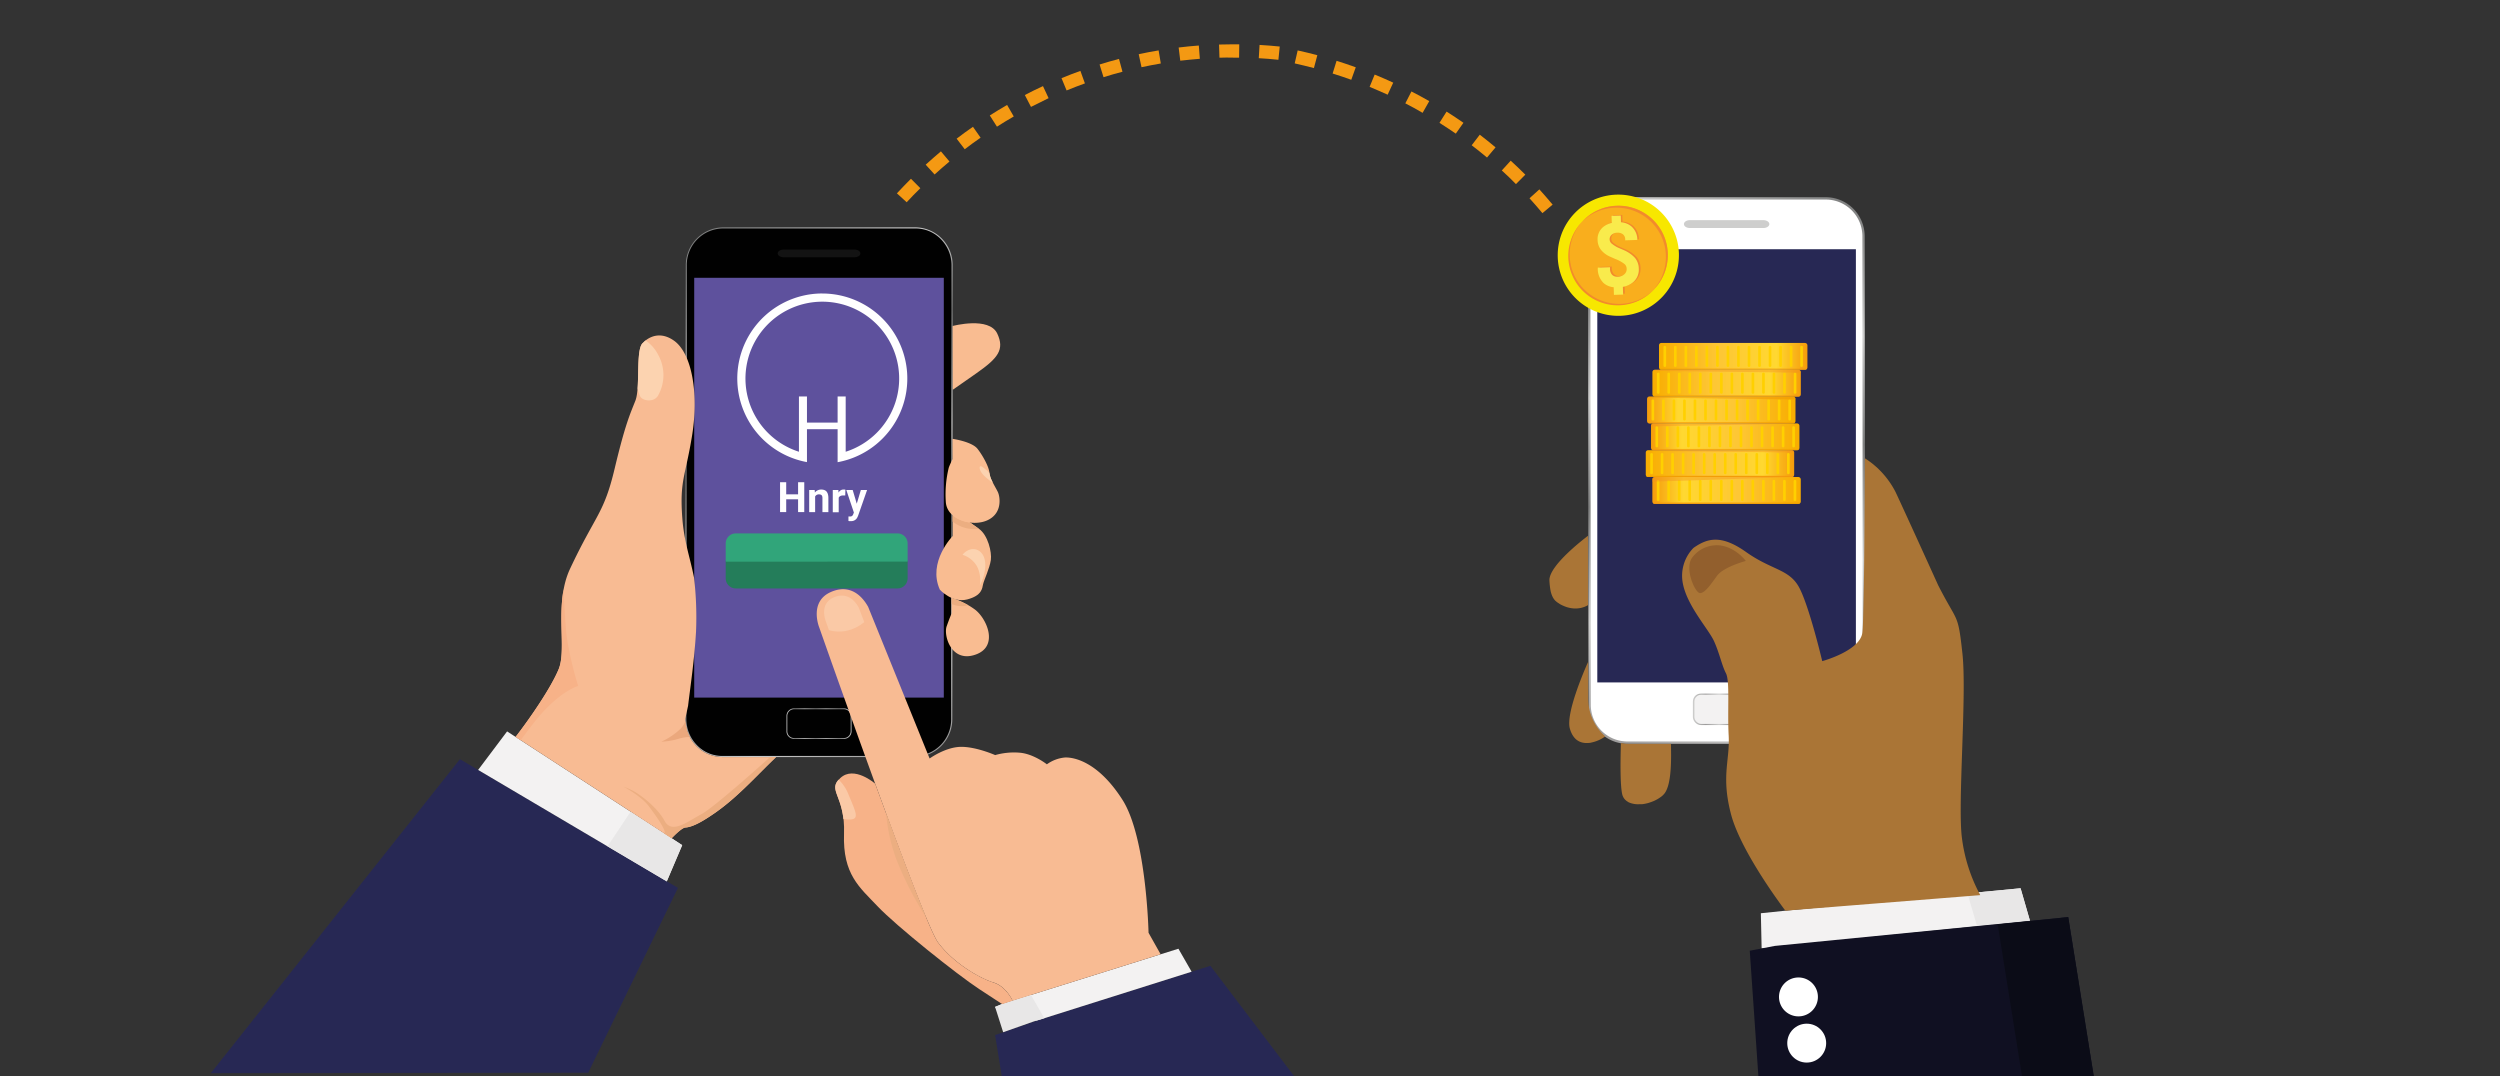 <svg id="Layer_1" data-name="Layer 1" xmlns="http://www.w3.org/2000/svg" xmlns:xlink="http://www.w3.org/1999/xlink" viewBox="0 0 841.89 362.48"><rect x="0" y="0" width="841.89" height="362.48" fill="#333333" stroke="none"/><defs><style>.cls-1{fill:url(#linear-gradient);}.cls-2{fill:#010101;}.cls-3{fill:#131313;}.cls-4{fill:url(#linear-gradient-2);}.cls-5{fill:#5e519d;}.cls-6{fill:#247d5a;}.cls-7{fill:#31a57a;}.cls-8{fill:#f9bc91;}.cls-9{fill:#ecae81;}.cls-10{fill:#fcd3b0;}.cls-11{fill:#272854;}.cls-12{fill:#f3f2f2;}.cls-13{fill:#e8e7e7;}.cls-14{fill:#f8bb93;}.cls-15{fill:#eba87d;}.cls-16{fill:#f7b288;}.cls-17{fill:#fac9a6;}.cls-18{fill:url(#linear-gradient-3);}.cls-19{fill:#fff;}.cls-20{fill:#cececd;}.cls-21{fill:url(#linear-gradient-4);}.cls-22{fill:url(#linear-gradient-5);}.cls-23{fill:#ffd000;}.cls-24,.cls-26,.cls-28,.cls-30{opacity:0.75;}.cls-24{fill:url(#linear-gradient-6);}.cls-25{fill:url(#linear-gradient-7);}.cls-26{fill:url(#linear-gradient-8);}.cls-27{fill:url(#linear-gradient-9);}.cls-28{fill:url(#linear-gradient-10);}.cls-29{fill:url(#linear-gradient-11);}.cls-30{fill:url(#linear-gradient-12);}.cls-31{fill:url(#linear-gradient-13);}.cls-32{fill:url(#linear-gradient-14);}.cls-33{fill:url(#linear-gradient-15);}.cls-34{fill:url(#linear-gradient-16);}.cls-35{fill:#f28f25;opacity:0.4;}.cls-36{fill:#f19500;opacity:0.5;}.cls-37{fill:#101022;}.cls-38{fill:#0b0c17;}.cls-39{fill:#aa7536;}.cls-40{fill:#925f2d;}.cls-41{fill:#f49913;}.cls-42{fill:#f7e700;}.cls-43{fill:#f9ae1d;}.cls-44{fill:#f28b2c;}.cls-45{fill:#f9eb4c;}.cls-46{fill:none;}</style><linearGradient id="linear-gradient" x1="-11538.65" y1="245.64" x2="-11444.76" y2="83.02" gradientTransform="matrix(-1, 0, 0, 1.02, -11215.75, -1.26)" gradientUnits="userSpaceOnUse"><stop offset="0" stop-color="#969696"/><stop offset="0.16" stop-color="#c9c9c9"/><stop offset="0.33" stop-color="#7f8080"/><stop offset="0.49" stop-color="#c9c9c9"/><stop offset="0.66" stop-color="#7f8080"/><stop offset="0.82" stop-color="#c9c9c9"/><stop offset="1" stop-color="#7f8080"/></linearGradient><linearGradient id="linear-gradient-2" x1="-11502.63" y1="243.69" x2="-11480.73" y2="243.69" gradientTransform="matrix(-1, 0, 0, 1, -11215.87, 0)" gradientUnits="userSpaceOnUse"><stop offset="0" stop-color="#c9c9c9"/><stop offset="0.19" stop-color="#969696"/><stop offset="0.39" stop-color="#c9c9c9"/><stop offset="0.55" stop-color="#969696"/><stop offset="0.72" stop-color="#c9c9c9"/><stop offset="0.86" stop-color="#969696"/><stop offset="1" stop-color="#c9c9c9"/></linearGradient><linearGradient id="linear-gradient-3" x1="532.93" y1="241.12" x2="629.9" y2="73.17" gradientTransform="matrix(1, 0, 0, 1.02, -0.11, -1.26)" gradientUnits="userSpaceOnUse"><stop offset="0" stop-color="#9c9b9b"/><stop offset="0.16" stop-color="#cececd"/><stop offset="0.33" stop-color="#818282"/><stop offset="0.49" stop-color="#cececd"/><stop offset="0.66" stop-color="#818282"/><stop offset="0.82" stop-color="#cececd"/><stop offset="1" stop-color="#818282"/></linearGradient><linearGradient id="linear-gradient-4" x1="570.09" y1="238.87" x2="592.78" y2="238.87" gradientUnits="userSpaceOnUse"><stop offset="0" stop-color="#cececd"/><stop offset="0.19" stop-color="#9c9b9b"/><stop offset="0.39" stop-color="#cececd"/><stop offset="0.55" stop-color="#9c9b9b"/><stop offset="0.72" stop-color="#cececd"/><stop offset="0.86" stop-color="#9c9b9b"/><stop offset="1" stop-color="#cececd"/></linearGradient><linearGradient id="linear-gradient-5" x1="558.68" y1="120.01" x2="608.66" y2="120.01" gradientUnits="userSpaceOnUse"><stop offset="0" stop-color="#f8ad00"/><stop offset="0.4" stop-color="#fdc635"/><stop offset="0.79" stop-color="#ffd831"/><stop offset="1" stop-color="#f59c0b"/></linearGradient><linearGradient id="linear-gradient-6" x1="558.82" y1="124.31" x2="608.52" y2="124.31" gradientUnits="userSpaceOnUse"><stop offset="0" stop-color="#f2a000"/><stop offset="1" stop-color="#f4980f"/><stop offset="1" stop-color="#f59c0b"/></linearGradient><linearGradient id="linear-gradient-7" x1="556.46" y1="129.04" x2="606.44" y2="129.04" xlink:href="#linear-gradient-5"/><linearGradient id="linear-gradient-8" x1="556.6" y1="133.34" x2="606.3" y2="133.34" xlink:href="#linear-gradient-6"/><linearGradient id="linear-gradient-9" x1="-11752.54" y1="138.07" x2="-11702.56" y2="138.07" gradientTransform="matrix(-1, 0, 0, 1, -11147.9, 0)" xlink:href="#linear-gradient-5"/><linearGradient id="linear-gradient-10" x1="-11752.4" y1="142.37" x2="-11702.7" y2="142.37" gradientTransform="matrix(-1, 0, 0, 1, -11147.9, 0)" xlink:href="#linear-gradient-6"/><linearGradient id="linear-gradient-11" x1="-11753.14" y1="147.1" x2="-11703.17" y2="147.1" gradientTransform="matrix(-1, 0, 0, 1, -11147.18, 0)" xlink:href="#linear-gradient-5"/><linearGradient id="linear-gradient-12" x1="-11753" y1="151.4" x2="-11703.31" y2="151.4" gradientTransform="matrix(-1, 0, 0, 1, -11147.18, 0)" xlink:href="#linear-gradient-6"/><linearGradient id="linear-gradient-13" x1="554.22" y1="156.13" x2="604.19" y2="156.13" xlink:href="#linear-gradient-5"/><linearGradient id="linear-gradient-14" x1="554.36" y1="160.43" x2="604.05" y2="160.43" xlink:href="#linear-gradient-6"/><linearGradient id="linear-gradient-15" x1="-11754.05" y1="165.16" x2="-11704.08" y2="165.16" gradientTransform="matrix(-1, 0, 0, 1, -11147.64, 0)" xlink:href="#linear-gradient-5"/><linearGradient id="linear-gradient-16" x1="-11753.91" y1="169.46" x2="-11704.22" y2="169.46" gradientTransform="matrix(-1, 0, 0, 1, -11147.64, 0)" xlink:href="#linear-gradient-6"/></defs><path class="cls-1" d="M230.78,242.05a12.68,12.68,0,0,0,12.42,12.89h65.05a12.74,12.74,0,0,0,12.45-12.89l.12-152.6A12.69,12.69,0,0,0,308.4,76.56h-65a12.72,12.72,0,0,0-12.45,12.89Z"/><path class="cls-2" d="M231.27,89.45a12.32,12.32,0,0,1,12.09-12.51h65a11.74,11.74,0,0,1,8.54,3.67,12.6,12.6,0,0,1,3.53,8.84l-.13,152.6a12.32,12.32,0,0,1-12.09,12.52H243.2a11.81,11.81,0,0,1-8.4-3.53,12.65,12.65,0,0,1-3.67-9Z"/><path class="cls-3" d="M261.9,85.34c0,.71.87,1.29,2,1.29h23.89c1.08,0,1.95-.58,1.95-1.29s-.87-1.29-1.95-1.29H263.86C262.77,84.05,261.9,84.63,261.9,85.34Z"/><path class="cls-4" d="M264.86,246.27a2.53,2.53,0,0,0,2.51,2.55h16.86a2.55,2.55,0,0,0,2.53-2.55V241.1a2.54,2.54,0,0,0-2.53-2.54H267.37a2.52,2.52,0,0,0-2.51,2.54Z"/><path class="cls-2" d="M284.19,248.54a2.29,2.29,0,0,0,2.28-2.28v-5.15a2.29,2.29,0,0,0-2.28-2.28H267.41a2.29,2.29,0,0,0-2.28,2.28v5.15a2.29,2.29,0,0,0,2.28,2.28Z"/><rect class="cls-5" x="233.78" y="93.54" width="84.05" height="141.37" transform="translate(551.61 328.46) rotate(180)"/><path class="cls-6" d="M244.39,188.67v6.11a3.39,3.39,0,0,0,3.38,3.38h54.5a3.4,3.4,0,0,0,3.38-3.38v-6.11Z"/><path class="cls-7" d="M244.39,189.15V183a3.38,3.38,0,0,1,3.38-3.37h54.5a3.39,3.39,0,0,1,3.38,3.37v6.12Z"/><path class="cls-8" d="M320.8,109.78s12.32-3.3,15.05,2.59c2.48,5.34.3,8.19-7,13.3-5,3.49-8,5.59-8,5.59Z"/><path class="cls-8" d="M320.47,201.39a25.38,25.38,0,0,1,7.7,3.77c4,2.85,8.43,12.49.31,15.3s-10.79-6.42-9.69-9.54,1.68-4.33,1.68-4.33Z"/><path class="cls-9" d="M320.83,201.49l-.36-.1v2a8,8,0,0,0,5.21.51l.29-.1a27.51,27.51,0,0,0-4.57-2.09C321.21,201.61,321,201.56,320.83,201.49Z"/><path class="cls-8" d="M316.5,198.58s4.13,4.59,9.18,3.29,5.08-3.79,5.39-5.17,2.22-5.39,2.6-8.1-1-8.42-4-10.52l-8.83-6.23v8.64S312.27,189.24,316.5,198.58Z"/><path class="cls-9" d="M326.61,175.92a11,11,0,0,1-5.83-2.43v2.14a11.85,11.85,0,0,0,8.87,2.45l0,0Z"/><path class="cls-10" d="M324.13,186.83a8.54,8.54,0,0,1,4.94,4,10.43,10.43,0,0,1,.87,6.39s2.45-4.25,1.73-8.42S326.81,183.58,324.13,186.83Z"/><path class="cls-8" d="M320.77,147.78s6.51.92,8.42,3.37,3.94,6.31,4,8.11,2.18,5,2.87,6.49,1.64,7.09-3.56,9.46-13.81-.27-14-6.35a37.75,37.75,0,0,1,1-11.36c.34-1,1.29-2.91,1.29-2.91Z"/><path class="cls-10" d="M333.21,159.26v0a15.11,15.11,0,0,0-2.6-2.16c-1-.49-1.15,1.19.92,3.22a17.55,17.55,0,0,0,2.85,2.24A9.32,9.32,0,0,1,333.21,159.26Z"/><polygon class="cls-11" points="154.88 255.66 70.98 361.4 198.08 361.25 228.31 299 154.88 255.66"/><line class="cls-11" x1="211.58" y1="289.26" x2="228.31" y2="299"/><polygon class="cls-12" points="170.77 246.3 229.73 284.61 224.54 296.81 161.01 259.28 170.77 246.3"/><polygon class="cls-13" points="224.54 296.81 229.73 284.61 212.37 273.33 204.58 284.99 224.54 296.81"/><path class="cls-14" d="M243.2,254.94a12.5,12.5,0,0,1-11.58-8.27s-.05,0-.07-.1a4.64,4.64,0,0,1-.27-1.06,13.66,13.66,0,0,1-.51-3.47l.95-4.38c.73-6.2,2.08-15,2.67-24.9a115.59,115.59,0,0,0-.66-18.19c-1.5-7.47-3.31-12-3.94-19.85-1-13,1.05-14.15,3.3-28.23s-.1-27.59-6.19-31.82-10.33.76-10.33.76c-2.67,1.86-.83,15-2.6,19.51s-3.35,7.64-7,22.94-6.32,15.2-15,33.66c-5.51,11.75-.91,26.78-3.82,33.8-2.59,6.33-9.73,16.67-14.5,22.82h0l52.54,34.14c1.93-2,3.75-3.56,4.6-3.62,2.3-.14,5.63-1.78,10.91-5.58,7.35-5.28,13.88-12.7,19.69-18.16Z"/><path class="cls-10" d="M217.41,114.66a6.27,6.27,0,0,0-.84.77c-2,1.44-1.44,9.59-1.85,15.29a10.21,10.21,0,0,0,.95,2.92c.88,1.37,4.64,2,6-.54a14.07,14.07,0,0,0,0-13.57A12.88,12.88,0,0,0,217.41,114.66Z"/><path class="cls-15" d="M228.43,248.82a13.94,13.94,0,0,1,3.88-.64,12.08,12.08,0,0,1-.69-1.51l-.08-.11a3.62,3.62,0,0,1-.27-1.06,14.64,14.64,0,0,1-.45-2.66,7.89,7.89,0,0,1-1.63,2.56,23.19,23.19,0,0,1-6.5,4.37A24.14,24.14,0,0,0,228.43,248.82Z"/><path class="cls-16" d="M190.88,214.65c-.44-3.46-.81-10.19-1.08-16.24-1.9,10.22.69,21.23-1.67,26.94-2.61,6.32-9.75,16.65-14.51,22.81l1.72,1.11c1.46-2,2.88-3.86,4.22-5.59C188,232.78,194.71,231,194.71,231A114,114,0,0,1,190.88,214.65Z"/><path class="cls-9" d="M259.34,254.94c-6,5.41-19.44,17.27-23.12,19.23-4.79,2.55-10,6.83-12.44,2.24s-8.47-9.07-10.81-10.2-3-1.32-3-1.32,5.91,3.16,8.46,6.53,5.2,7.24,5.41,8.67a1.27,1.27,0,0,1-.13.58l2.44,1.61c1.93-2,3.73-3.54,4.59-3.6,2.29-.15,5.61-1.78,10.9-5.58,7.34-5.28,13.88-12.7,19.68-18.16Z"/><polygon class="cls-11" points="435.87 362.48 337.36 362.48 335.1 348.55 349.12 343.7 401.28 327.23 407.6 325.24 435.87 362.48"/><polygon class="cls-12" points="401.28 327.23 349.12 343.7 337.89 343.7 335.1 339.08 337.44 338.1 341 336.98 341.68 336.77 390.85 321.36 396.84 319.49 401.28 327.23 401.28 327.23"/><polygon class="cls-13" points="337.82 347.61 335.1 339.08 337.44 338.1 347.16 335 351.67 342.9 348.92 343.7 337.82 347.61"/><path class="cls-14" d="M292.35,204.35l20.7,51.08s5.24-3.8,10.4-3.92,11.68,2.77,11.68,2.77a23.17,23.17,0,0,1,8.18-.81c4.73.35,9.23,3.92,9.23,3.92a12.28,12.28,0,0,1,6.11-2.3c3.23-.12,11.3,1.61,19.37,14.29s8.76,44.74,8.76,44.74l4.07,7.24L341,337s-2.18-4.87-6.45-6.14-13.37-6.34-18.67-13.49-40-106.08-40-106.08-3.55-8.66,3.93-11.93C287.65,195.91,291.57,203,292.35,204.35Z"/><path class="cls-17" d="M291,209.37l-1.83-4.81c-.52-.93-3.16-5.68-8.45-3.37-5,2.19-2.64,8-2.64,8s0,.08,1.07,3c0,0,5.84,2.19,11.85-2.65C291.05,209.58,291,209.37,291,209.37Z"/><path class="cls-16" d="M341,337c0-.05-2.21-4.86-6.45-6.13s-13.37-6.34-18.67-13.49c-2.56-3.47-12.07-28.57-21.17-53.48h0S287.62,257.68,283,262s1.69,5.73,1.23,18.78c-.47,13.7,5.22,18,11.35,24.47s26.59,22.86,34.25,27.88l7.65,5Z"/><path class="cls-9" d="M302.15,290.16a117,117,0,0,0,9.83,19c-3.5-8.4-8.46-21.48-13.58-35.36A58.34,58.34,0,0,0,302.15,290.16Z"/><path class="cls-17" d="M285.8,267.72a14,14,0,0,0-3.38-5.17c-3,3.26.68,5.16,1.6,13.23a8.35,8.35,0,0,0,1.78.21C289.44,276,288.52,274.2,285.8,267.72Z"/><path class="cls-18" d="M628.08,237.18a13.13,13.13,0,0,1-12.87,13.31H547.82a13.14,13.14,0,0,1-12.88-13.31L534.8,79.71a13.12,13.12,0,0,1,12.86-13.3h67.39a13.15,13.15,0,0,1,12.89,13.3Z"/><path class="cls-19" d="M547.82,249.69a12.33,12.33,0,0,1-12.11-12.51l-.14-157.47A12.32,12.32,0,0,1,547.66,67.2h67.39a12.35,12.35,0,0,1,12.12,12.51l.13,157.47a12.3,12.3,0,0,1-12.09,12.51Z"/><path class="cls-20" d="M595.84,75.46c0,.74-.92,1.33-2,1.33H569.07c-1.12,0-2-.59-2-1.33s.92-1.33,2-1.33h24.74C594.92,74.13,595.84,74.73,595.84,75.46Z"/><rect class="cls-21" x="570.09" y="233.58" width="22.7" height="10.58" rx="2.62"/><rect class="cls-12" x="570.59" y="233.94" width="21.7" height="9.85" rx="2.31"/><rect class="cls-11" x="537.9" y="83.93" width="87.08" height="145.88"/><rect class="cls-22" x="558.68" y="115.49" width="49.98" height="9.03" rx="0.76"/><rect class="cls-23" x="560.19" y="116.47" width="0.89" height="7.09" rx="0.38"/><rect class="cls-23" x="563.73" y="116.47" width="0.89" height="7.09" rx="0.38"/><rect class="cls-23" x="567.28" y="116.47" width="0.89" height="7.09" rx="0.38"/><rect class="cls-23" x="570.82" y="116.47" width="0.89" height="7.09" rx="0.38"/><rect class="cls-23" x="574.36" y="116.47" width="0.89" height="7.09" rx="0.38"/><rect class="cls-23" x="577.91" y="116.47" width="0.89" height="7.09" rx="0.38"/><rect class="cls-23" x="581.45" y="116.47" width="0.89" height="7.09" rx="0.38"/><rect class="cls-23" x="584.99" y="116.47" width="0.89" height="7.09" rx="0.38"/><rect class="cls-23" x="588.54" y="116.47" width="0.89" height="7.09" rx="0.38"/><rect class="cls-23" x="592.08" y="116.47" width="0.89" height="7.09" rx="0.38"/><rect class="cls-23" x="595.62" y="116.47" width="0.89" height="7.09" rx="0.38"/><rect class="cls-23" x="599.17" y="116.47" width="0.89" height="7.09" rx="0.38"/><rect class="cls-23" x="602.71" y="116.47" width="0.89" height="7.09" rx="0.38"/><rect class="cls-23" x="606.25" y="116.47" width="0.89" height="7.09" rx="0.38"/><path class="cls-24" d="M558.82,124.1a.7.7,0,0,0,.62.42H607.9a.7.7,0,0,0,.62-.42Z"/><rect class="cls-25" x="556.46" y="124.52" width="49.98" height="9.03" rx="0.76"/><rect class="cls-23" x="557.97" y="125.5" width="0.89" height="7.09" rx="0.38"/><rect class="cls-23" x="561.51" y="125.5" width="0.89" height="7.09" rx="0.38"/><rect class="cls-23" x="565.06" y="125.5" width="0.89" height="7.09" rx="0.38"/><rect class="cls-23" x="568.6" y="125.5" width="0.89" height="7.09" rx="0.38"/><rect class="cls-23" x="572.14" y="125.5" width="0.89" height="7.09" rx="0.38"/><rect class="cls-23" x="575.69" y="125.5" width="0.89" height="7.09" rx="0.38"/><rect class="cls-23" x="579.23" y="125.5" width="0.89" height="7.09" rx="0.38"/><rect class="cls-23" x="582.78" y="125.5" width="0.89" height="7.09" rx="0.38"/><rect class="cls-23" x="586.32" y="125.5" width="0.89" height="7.09" rx="0.38"/><rect class="cls-23" x="589.86" y="125.5" width="0.89" height="7.09" rx="0.38"/><rect class="cls-23" x="593.41" y="125.5" width="0.89" height="7.09" rx="0.38"/><rect class="cls-23" x="596.95" y="125.5" width="0.89" height="7.09" rx="0.38"/><rect class="cls-23" x="600.49" y="125.5" width="0.89" height="7.09" rx="0.38"/><rect class="cls-23" x="604.04" y="125.5" width="0.89" height="7.09" rx="0.38"/><path class="cls-26" d="M556.6,133.13a.7.7,0,0,0,.62.42h48.46a.7.7,0,0,0,.62-.42Z"/><rect class="cls-27" x="554.66" y="133.55" width="49.98" height="9.03" rx="0.76"/><rect class="cls-23" x="602.24" y="134.52" width="0.89" height="7.09" rx="0.38"/><rect class="cls-23" x="598.69" y="134.52" width="0.89" height="7.09" rx="0.38"/><rect class="cls-23" x="595.15" y="134.52" width="0.89" height="7.09" rx="0.38"/><rect class="cls-23" x="591.61" y="134.52" width="0.89" height="7.09" rx="0.38"/><rect class="cls-23" x="588.06" y="134.52" width="0.89" height="7.09" rx="0.38"/><rect class="cls-23" x="584.52" y="134.52" width="0.89" height="7.09" rx="0.38"/><rect class="cls-23" x="580.98" y="134.52" width="0.89" height="7.09" rx="0.38"/><rect class="cls-23" x="577.43" y="134.52" width="0.89" height="7.09" rx="0.38"/><rect class="cls-23" x="573.89" y="134.52" width="0.89" height="7.09" rx="0.38"/><rect class="cls-23" x="570.35" y="134.52" width="0.89" height="7.09" rx="0.38"/><rect class="cls-23" x="566.8" y="134.52" width="0.89" height="7.09" rx="0.38"/><rect class="cls-23" x="563.26" y="134.52" width="0.89" height="7.09" rx="0.38"/><rect class="cls-23" x="559.72" y="134.52" width="0.89" height="7.09" rx="0.38"/><rect class="cls-23" x="556.17" y="134.52" width="0.89" height="7.09" rx="0.38"/><path class="cls-28" d="M604.5,142.16a.7.7,0,0,1-.62.42H555.42a.7.7,0,0,1-.62-.42Z"/><rect class="cls-29" x="555.99" y="142.58" width="49.98" height="9.03" rx="0.76"/><rect class="cls-23" x="603.56" y="143.55" width="0.89" height="7.09" rx="0.38"/><rect class="cls-23" x="600.02" y="143.55" width="0.89" height="7.09" rx="0.38"/><rect class="cls-23" x="596.48" y="143.55" width="0.89" height="7.09" rx="0.38"/><rect class="cls-23" x="592.93" y="143.55" width="0.89" height="7.09" rx="0.38"/><rect class="cls-23" x="589.39" y="143.55" width="0.89" height="7.09" rx="0.38"/><rect class="cls-23" x="585.85" y="143.55" width="0.89" height="7.09" rx="0.38"/><rect class="cls-23" x="582.3" y="143.55" width="0.89" height="7.09" rx="0.38"/><rect class="cls-23" x="578.76" y="143.55" width="0.89" height="7.09" rx="0.38"/><rect class="cls-23" x="575.22" y="143.55" width="0.89" height="7.09" rx="0.38"/><rect class="cls-23" x="571.67" y="143.55" width="0.89" height="7.09" rx="0.38"/><rect class="cls-23" x="568.13" y="143.55" width="0.89" height="7.09" rx="0.38"/><rect class="cls-23" x="564.59" y="143.55" width="0.89" height="7.09" rx="0.38"/><rect class="cls-23" x="561.04" y="143.55" width="0.89" height="7.09" rx="0.38"/><rect class="cls-23" x="557.5" y="143.55" width="0.89" height="7.09" rx="0.38"/><path class="cls-30" d="M605.83,151.19a.71.71,0,0,1-.62.42H556.74a.7.7,0,0,1-.61-.42Z"/><rect class="cls-31" x="554.22" y="151.61" width="49.98" height="9.03" rx="0.76"/><rect class="cls-23" x="555.73" y="152.58" width="0.89" height="7.09" rx="0.38"/><rect class="cls-23" x="559.27" y="152.58" width="0.89" height="7.09" rx="0.38"/><rect class="cls-23" x="562.81" y="152.58" width="0.89" height="7.09" rx="0.38"/><rect class="cls-23" x="566.36" y="152.58" width="0.89" height="7.09" rx="0.38"/><rect class="cls-23" x="569.9" y="152.58" width="0.89" height="7.09" rx="0.38"/><rect class="cls-23" x="573.44" y="152.58" width="0.89" height="7.09" rx="0.38"/><rect class="cls-23" x="576.99" y="152.58" width="0.89" height="7.09" rx="0.38"/><rect class="cls-23" x="580.53" y="152.58" width="0.89" height="7.09" rx="0.38"/><rect class="cls-23" x="584.07" y="152.58" width="0.89" height="7.09" rx="0.38"/><rect class="cls-23" x="587.62" y="152.58" width="0.89" height="7.09" rx="0.38"/><rect class="cls-23" x="591.16" y="152.58" width="0.89" height="7.09" rx="0.38"/><rect class="cls-23" x="594.71" y="152.58" width="0.89" height="7.09" rx="0.38"/><rect class="cls-23" x="598.25" y="152.58" width="0.89" height="7.09" rx="0.38"/><rect class="cls-23" x="601.79" y="152.58" width="0.89" height="7.09" rx="0.38"/><path class="cls-32" d="M554.36,160.22a.7.7,0,0,0,.61.42h48.47a.69.69,0,0,0,.61-.42Z"/><rect class="cls-33" x="556.44" y="160.64" width="49.98" height="9.03" rx="0.76"/><rect class="cls-23" x="604.01" y="161.61" width="0.89" height="7.09" rx="0.38"/><rect class="cls-23" x="600.47" y="161.61" width="0.89" height="7.09" rx="0.38"/><rect class="cls-23" x="596.92" y="161.61" width="0.89" height="7.09" rx="0.38"/><rect class="cls-23" x="593.38" y="161.61" width="0.89" height="7.09" rx="0.38"/><rect class="cls-23" x="589.84" y="161.61" width="0.89" height="7.09" rx="0.38"/><rect class="cls-23" x="586.29" y="161.61" width="0.89" height="7.09" rx="0.38"/><rect class="cls-23" x="582.75" y="161.61" width="0.89" height="7.09" rx="0.38"/><rect class="cls-23" x="579.21" y="161.61" width="0.89" height="7.09" rx="0.38"/><rect class="cls-23" x="575.66" y="161.61" width="0.89" height="7.09" rx="0.38"/><rect class="cls-23" x="572.12" y="161.61" width="0.89" height="7.09" rx="0.38"/><rect class="cls-23" x="568.57" y="161.61" width="0.89" height="7.09" rx="0.38"/><rect class="cls-23" x="565.03" y="161.61" width="0.89" height="7.09" rx="0.38"/><rect class="cls-23" x="561.49" y="161.61" width="0.89" height="7.09" rx="0.38"/><rect class="cls-23" x="557.94" y="161.61" width="0.89" height="7.09" rx="0.38"/><path class="cls-34" d="M606.27,169.25a.7.7,0,0,1-.61.42H557.19a.71.71,0,0,1-.62-.42Z"/><path class="cls-35" d="M605.68,124.54H557.22a.69.69,0,0,0-.59.36l49.81.6v-.21A.76.76,0,0,0,605.68,124.54Z"/><path class="cls-36" d="M603.88,133.55H555.42a.71.71,0,0,0-.59.36l49.81.6v-.2A.76.76,0,0,0,603.88,133.55Z"/><path class="cls-35" d="M603.93,160.64H557.19a.76.76,0,0,0-.75.76v.81Z"/><path class="cls-35" d="M603.44,151.61H556a5.68,5.68,0,0,0,1.32.28l46.88.48h0A.76.76,0,0,0,603.44,151.61Z"/><path class="cls-35" d="M600.3,142.78c2,0,3-.12,3.59-.19H556.74a.76.76,0,0,0-.75.76v.2C565.58,143.44,597,142.86,600.3,142.78Z"/><polygon class="cls-12" points="601.25 306.68 592.98 307.54 593.24 319.39 683.61 310.1 680.44 299.13 601.25 306.68"/><polygon class="cls-13" points="683.61 310.1 680.44 299.13 662.55 300.83 665.78 311.85 683.61 310.1"/><polygon class="cls-37" points="597.69 318.54 589.24 320.16 592.15 362.48 705.1 362.48 696.49 308.83 597.69 318.54"/><polygon class="cls-38" points="705.1 362.48 696.49 308.83 672.74 311.3 680.93 362.48 705.1 362.48"/><path class="cls-19" d="M612.19,335.72a6.55,6.55,0,1,1-6.55-6.55A6.54,6.54,0,0,1,612.19,335.72Z"/><circle class="cls-19" cx="608.42" cy="351.28" r="6.55"/><path class="cls-39" d="M570.29,184.51a13.41,13.41,0,0,0-3.54,12.17c1.54,7.55,8.63,15.2,10.47,19.26s2.63,8.16,4,10.78.46,12.48.92,20.95-2.6,13.59.79,26.53,18.31,32.48,18.31,32.48l65.63-5.24a54.75,54.75,0,0,1-6.16-19.1c-1.54-11.4,1.69-48.22.15-62.24s-1.54-10-8.16-23c0,0-10.86-23.95-14.33-31.35A29.25,29.25,0,0,0,628,154.32s-.12,52.71-.83,58.69c-.73,6.18-13.52,9.63-13.52,9.63S609,203,605.57,197.3s-9.09-5.39-17.56-11.4S574.91,181.28,570.29,184.51Z"/><path class="cls-40" d="M587.93,188.9s-7.57,2-9.76,5.06-4.12,5.85-5.72,5.76-5.14-7.94-2.77-11.7a10.28,10.28,0,0,1,7.63-4.37C580.72,183.31,584.9,185.14,587.93,188.9Z"/><path class="cls-39" d="M525.35,203.46a13.79,13.79,0,0,0,1.87.85,9.78,9.78,0,0,0,3,.6,8.49,8.49,0,0,0,4-.83,6.3,6.3,0,0,0,.56-.31V180.43s-13.32,9.86-13,15.1a25.47,25.47,0,0,0,.38,3.38h0a8.46,8.46,0,0,0,.5,1.65c0,.12.11.24.16.35a5,5,0,0,0,.86,1.3h0a6.53,6.53,0,0,0,1.31,1Z"/><path class="cls-39" d="M534.83,222.83c-1.42,3.18-7.61,17.55-6.17,22.54,1.06,3.7,3.26,4.71,5.19,4.83h0a7.52,7.52,0,0,0,.95,0l.12,0c.26,0,.52-.05.75-.09l.76-.18a11.81,11.81,0,0,0,4.13-1.94,17.33,17.33,0,0,1-5.74-12.84Z"/><path class="cls-39" d="M562.7,250.51H548.64a17.24,17.24,0,0,1-2.79-.28c-.19,6.34-.25,14,.42,17.14a3.86,3.86,0,0,0,2,2.67h-.11c.06,0,.14.05.21.09a5.13,5.13,0,0,0,.8.32,6.38,6.38,0,0,0,.91.24,6.79,6.79,0,0,0,.92.13,11,11,0,0,0,1.15,0c.28,0,.55,0,.84,0a13.33,13.33,0,0,0,2-.39c.25-.06.48-.15.72-.23.45-.15.89-.31,1.32-.5.23-.11.45-.21.67-.33a10.34,10.34,0,0,0,1.17-.7c.17-.11.34-.22.5-.34a6.43,6.43,0,0,0,1.23-1.21C563,263.82,562.8,255.14,562.7,250.51Z"/><path class="cls-41" d="M305.33,68.11l-3.29-3c1.54-1.67,3.12-3.3,4.73-4.91l3.16,3.18C308.37,64.89,306.83,66.49,305.33,68.11Z"/><path class="cls-41" d="M314.73,58.76l-3-3.3c1.68-1.54,3.39-3,5.13-4.49l2.88,3.43Q317.17,56.53,314.73,58.76Z"/><path class="cls-41" d="M324.88,50.26l-2.73-3.56c1.8-1.38,3.64-2.73,5.5-4l2.57,3.67C328.41,47.61,326.63,48.91,324.88,50.26Z"/><path class="cls-41" d="M335.73,42.66l-2.41-3.78c1.91-1.22,3.86-2.4,5.83-3.54l2.24,3.88C339.47,40.33,337.59,41.47,335.73,42.66Z"/><path class="cls-41" d="M347.19,36l-2.07-4c2-1.05,4.05-2.06,6.11-3l1.89,4.06Q350.12,34.52,347.19,36Z"/><path class="cls-41" d="M359.18,30.46l-1.71-4.14c2.1-.87,4.22-1.68,6.36-2.45l1.52,4.21Q362.23,29.21,359.18,30.46Z"/><path class="cls-41" d="M371.62,26l-1.33-4.28c2.16-.68,4.34-1.3,6.54-1.88L378,24.16C375.83,24.72,373.71,25.33,371.62,26Z"/><path class="cls-41" d="M384.41,22.63l-.94-4.38q3.34-.72,6.7-1.28l.74,4.41C388.74,21.75,386.57,22.16,384.41,22.63Z"/><path class="cls-41" d="M397.46,20.44,396.92,16q3.4-.42,6.79-.67l.34,4.47C401.85,20,399.66,20.17,397.46,20.44Z"/><path class="cls-41" d="M430.51,20.13q-3.3-.35-6.61-.53l.26-4.47q3.4.19,6.8.54Z"/><path class="cls-41" d="M410.66,19.43,410.52,15c1.6,0,3.21-.08,4.81-.08h2l-.06,4.49-1.95,0C413.78,19.35,412.22,19.38,410.66,19.43Z"/><path class="cls-42" d="M545.62,106.35a20.41,20.41,0,1,1,19.76-21A20.42,20.42,0,0,1,545.62,106.35Z"/><path class="cls-43" d="M545.5,102.6a16.65,16.65,0,1,1,16.13-17.17A16.67,16.67,0,0,1,545.5,102.6Z"/><path class="cls-44" d="M545.77,102.32A16.64,16.64,0,0,1,533,74.42,16.64,16.64,0,1,0,557.24,97.2,16.57,16.57,0,0,1,545.77,102.32Z"/><path class="cls-44" d="M532.55,74.88A16.62,16.62,0,0,1,556.43,98a16.63,16.63,0,1,0-23.88-23.1Z"/><path class="cls-44" d="M551.16,86.58a11.07,11.07,0,0,0-4-2.72L546,83.35a10.41,10.41,0,0,1-2.72-1.59,1.87,1.87,0,0,1-.66-1.37,1.91,1.91,0,0,1,.67-1.55,2.79,2.79,0,0,1,1.91-.7,2.76,2.76,0,0,1,1.9.53,2.15,2.15,0,0,1,.77,1.58l0,.45,4.07-.13-.05-.51a5.9,5.9,0,0,0-2.07-4.12,6.08,6.08,0,0,0-3.43-1.32l-.07-2.26-3.1.1.08,2.36a6.9,6.9,0,0,0-3,1.48,5.26,5.26,0,0,0-1.83,4.29,5.54,5.54,0,0,0,1.19,3.33A8.19,8.19,0,0,0,543,86.25l1.47.66a11.48,11.48,0,0,1,3.31,1.85,2.22,2.22,0,0,1,.62,1.55,2.27,2.27,0,0,1-.79,1.83,3.33,3.33,0,0,1-2.25.81,2.37,2.37,0,0,1-1.85-.62,3,3,0,0,1-.72-2.1v-.47l-4.12.12,0,.49a6.7,6.7,0,0,0,2,4.66A5.9,5.9,0,0,0,544,96.45L544.1,99l3.09-.1-.08-2.59a7.15,7.15,0,0,0,3.48-1.6,5.48,5.48,0,0,0,1.87-4.51A5.84,5.84,0,0,0,551.16,86.58Z"/><path class="cls-45" d="M550.59,86.85a11.2,11.2,0,0,0-4-2.72l-1.18-.51A10.45,10.45,0,0,1,542.71,82a1.9,1.9,0,0,1-.66-1.37,1.93,1.93,0,0,1,.67-1.56,2.89,2.89,0,0,1,1.91-.7,2.81,2.81,0,0,1,1.9.53,2.15,2.15,0,0,1,.77,1.59l0,.44,4.07-.13,0-.5a6,6,0,0,0-2.07-4.13,6.15,6.15,0,0,0-3.43-1.32l-.07-2.25-3.1.09.08,2.37a6.81,6.81,0,0,0-3,1.47A5.28,5.28,0,0,0,538,80.86a5.54,5.54,0,0,0,1.19,3.34,8.17,8.17,0,0,0,3.22,2.32l1.47.66A11.64,11.64,0,0,1,547.17,89a2.21,2.21,0,0,1,.62,1.54,2.26,2.26,0,0,1-.79,1.83,3.34,3.34,0,0,1-2.25.82,2.38,2.38,0,0,1-1.85-.63,2.93,2.93,0,0,1-.72-2.1V90l-4.12.13,0,.49A6.68,6.68,0,0,0,540,95.3a5.91,5.91,0,0,0,3.42,1.43l.08,2.57,3.09-.1-.08-2.6A7.23,7.23,0,0,0,550,95a5.52,5.52,0,0,0,1.87-4.52A5.86,5.86,0,0,0,550.59,86.85Z"/><path class="cls-41" d="M436,21.35l1-4.37q3.33.73,6.62,1.61l-1.15,4.33Q439.21,22.07,436,21.35Z"/><path class="cls-41" d="M448.77,24.76l1.33-4.28c2.17.68,4.33,1.41,6.46,2.18l-1.51,4.21C453,26.12,450.87,25.42,448.77,24.76Z"/><path class="cls-41" d="M461.23,29.25l1.7-4.14c2.1.86,4.18,1.76,6.25,2.72l-1.88,4.06C465.3,31,463.27,30.09,461.23,29.25Z"/><path class="cls-41" d="M473.25,34.8l2.06-4c2,1,4,2.13,6,3.26L479.07,38Q476.21,36.31,473.25,34.8Z"/><path class="cls-41" d="M484.75,41.37l2.39-3.79q2.88,1.81,5.68,3.77L490.25,45C488.45,43.76,486.61,42.55,484.75,41.37Z"/><path class="cls-41" d="M495.6,48.92l2.72-3.56c1.8,1.38,3.58,2.8,5.32,4.26l-2.88,3.43C499.07,51.63,497.35,50.26,495.6,48.92Z"/><path class="cls-41" d="M505.74,57.41l3-3.3q2.52,2.3,4.92,4.71L510.5,62C509,60.42,507.36,58.89,505.74,57.41Z"/><path class="cls-41" d="M515.07,66.77l3.32-3c1.53,1.68,3,3.4,4.47,5.14l-3.44,2.87C518,70.07,516.56,68.41,515.07,66.77Z"/><circle class="cls-46" cx="276.91" cy="127.47" r="27.27"/><path class="cls-19" d="M270.84,172.45h-2.08v-4.31h-4v4.31h-2.07V162.39h2.07v4.08h4v-4.08h2.08Z"/><path class="cls-19" d="M274.35,165l.07.86a2.49,2.49,0,0,1,.93-.74,2.68,2.68,0,0,1,1.21-.26,3,3,0,0,1,1,.15,1.86,1.86,0,0,1,.75.48,2.51,2.51,0,0,1,.48.89,4.65,4.65,0,0,1,.17,1.34v4.75h-2v-4.77a2,2,0,0,0-.08-.59.81.81,0,0,0-.23-.37,1,1,0,0,0-.37-.2,2,2,0,0,0-.52-.06,1.49,1.49,0,0,0-.75.19,1.52,1.52,0,0,0-.51.53v5.27h-2V165Z"/><path class="cls-19" d="M284.64,166.85l-.36,0-.36,0a2,2,0,0,0-.95.2,1.17,1.17,0,0,0-.53.57v4.89h-2V165h1.89l.05.89a2.24,2.24,0,0,1,.7-.76,1.72,1.72,0,0,1,1-.27l.33,0a1.05,1.05,0,0,1,.29.06Z"/><path class="cls-19" d="M288.52,169.63,289.9,165H292l-3,8.59c-.07.19-.16.39-.27.62a2.25,2.25,0,0,1-2.12,1.28h-.25l-.22,0-.2,0-.22-.06v-1.51h.31a2.47,2.47,0,0,0,.5,0,1,1,0,0,0,.37-.15.85.85,0,0,0,.25-.25,1.51,1.51,0,0,0,.18-.36l.22-.56L285,165h2.15Z"/><path class="cls-19" d="M276.91,98.83a28.63,28.63,0,0,0-5.16,56.79V154h0v-9.46h10.32v8.33h0v2.78a28.64,28.64,0,0,0-5.15-56.81Zm7.88,53.32V133.52h-2.72v8.8H271.75v-8.8h-2.7v18.61a25.88,25.88,0,1,1,15.74,0Z"/></svg>